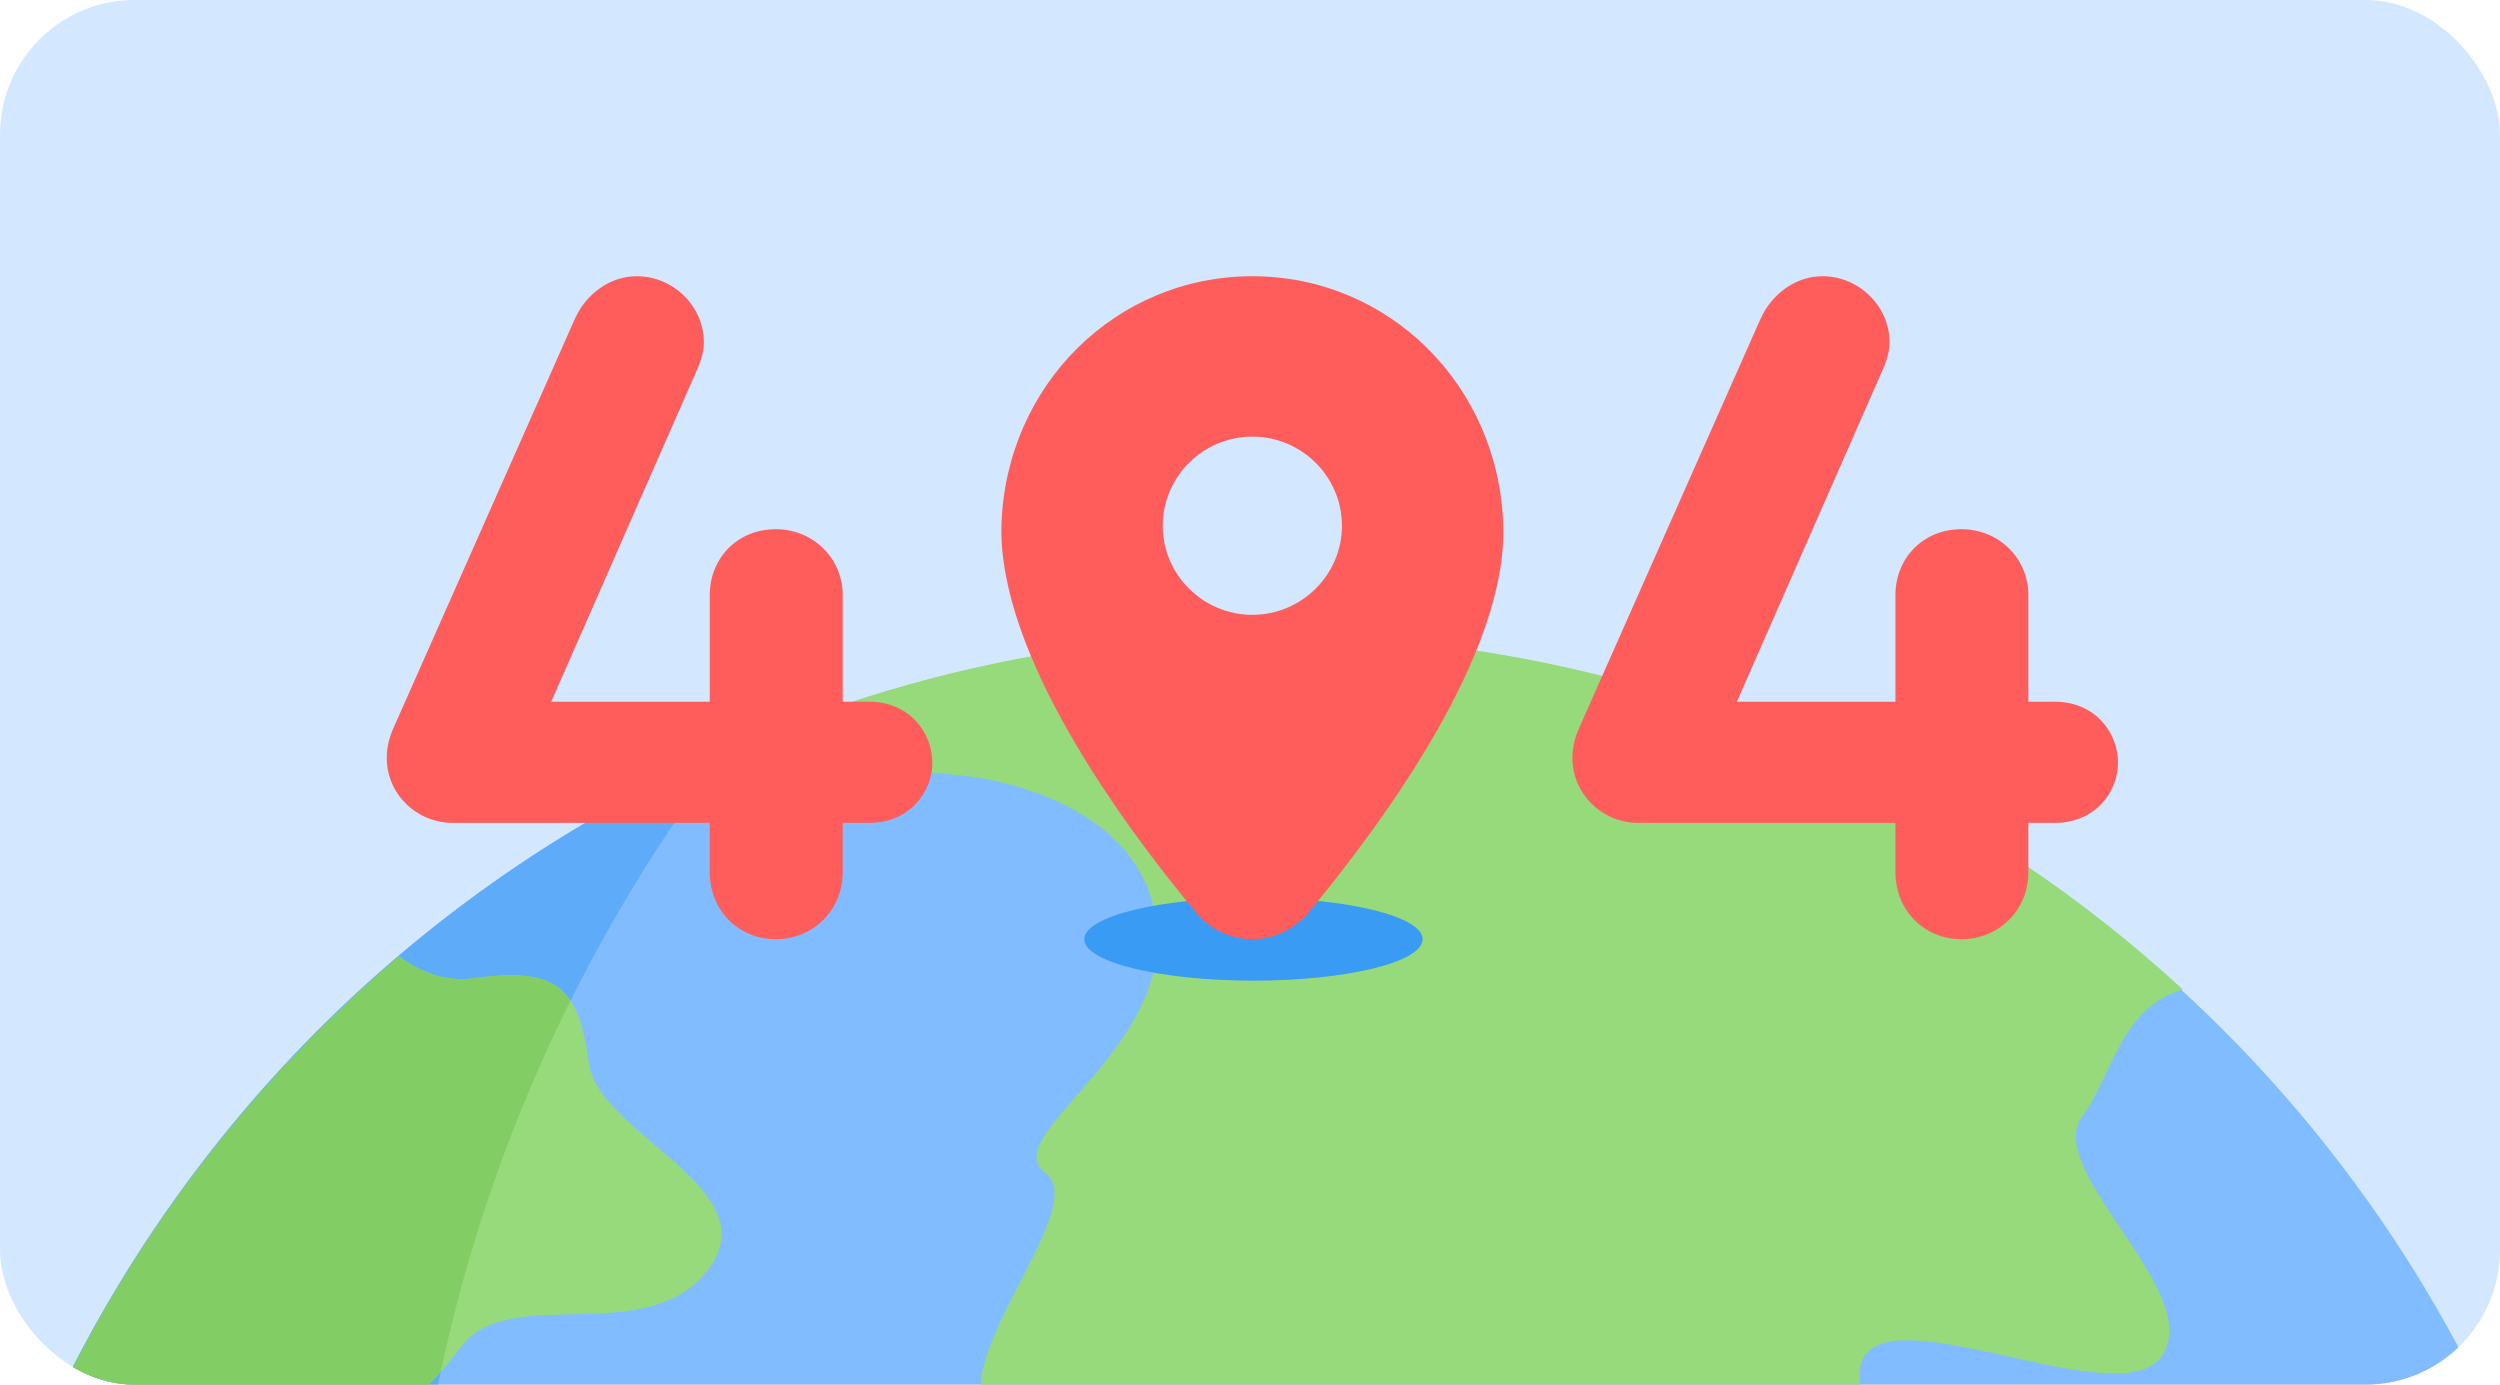 <svg width="260" height="144" viewBox="0 0 260 144" fill="none" xmlns="http://www.w3.org/2000/svg">
<g clip-path="url(#clip0_1207_1904)">
<rect width="260" height="144" rx="14" fill="#D3E8FF"/>
<circle cx="132.155" cy="206.129" r="140.055" transform="rotate(-23.149 132.155 206.129)" fill="#80BCFF"/>
<path opacity="0.5" fill-rule="evenodd" clip-rule="evenodd" d="M75.512 78.06C5.484 109.006 -26.806 190.618 3.376 261.21C33.01 330.521 111.932 363.632 181.758 337.13C127.496 329.391 78.469 294.337 55.346 240.257C31.547 184.592 41.282 123.014 75.512 78.06Z" fill="#3A9BF5"/>
<path d="M75.179 78.191L100.182 80.67C100.182 80.67 118.315 82.238 120.243 95.707C122.173 109.173 103.566 118.122 108.697 121.968C113.832 125.814 96.695 142.847 103.694 148.091C110.693 153.335 104.752 175.845 118.628 173.855C132.502 171.869 119.551 151.234 128.532 149.948C137.51 148.664 154.42 159.153 149.527 165.685C144.63 172.214 152.352 182.328 138.058 191.676C123.767 201.023 108.375 195.317 109.892 205.928C111.411 216.539 100.867 243.247 126.437 253.848C152.007 264.45 159.932 249.987 167.973 239.258C176.014 228.527 189.545 241.583 197.943 247.878C206.339 254.17 238.7 256.199 237.472 247.629C236.247 239.058 220.908 225.015 219.037 211.956C217.166 198.895 220.652 189.593 209.455 186.303C203.523 184.559 199.492 171.441 189.289 172.901C179.085 174.362 168.886 178.739 168.068 173.025C167.249 167.31 195.174 155.817 193.478 143.981C191.782 132.145 219.83 147.704 224.726 141.172C229.624 134.642 212.36 121.705 216.556 116.104C219.58 112.068 220.613 104.646 227.027 102.911C206.161 83.73 179.299 70.678 149.009 67.037C122.878 63.895 97.57 68.168 75.179 78.191Z" fill="#97DA7B"/>
<path d="M5.692 146.072C8.779 148.836 12.248 151.174 16.326 152.383C31.983 157.01 43 146.688 47.982 140.041C52.963 133.391 67.395 140.383 73.69 131.986C79.985 123.588 62.317 117.997 61.264 110.65C60.212 103.305 58.548 100.419 49.368 101.735C46.353 102.166 43.701 101.091 41.49 99.462C26.573 112.157 14.273 127.977 5.692 146.072Z" fill="#97DA7B"/>
<path d="M174.862 339.647C173.525 331.962 169.591 323.455 159.254 319.918C138.377 312.777 129.861 288.657 115.985 290.644C102.11 292.63 94.207 286.891 89.515 287.563C84.819 288.236 86.661 299.631 75.057 297.129C63.454 294.627 65.082 281.272 65.082 281.272C67.994 273.987 59.334 268.77 57.202 253.874C55.07 238.978 72.237 233.814 77.832 226.347C83.425 218.885 76.194 212.007 61.502 214.11C46.811 216.215 39.762 193.171 26.398 195.084C13.033 196.998 14.442 182.118 1.79 183.929C-1.018 184.329 -3.566 183.8 -5.836 182.75C-6.207 184.956 -6.532 187.183 -6.802 189.427C-16.031 266.249 38.764 336.008 115.586 345.237C136.196 347.716 156.299 345.577 174.862 339.647Z" fill="#97DA7B"/>
<path fill-rule="evenodd" clip-rule="evenodd" d="M59.333 104.058C57.758 101.687 54.955 100.931 49.367 101.733C46.352 102.164 43.699 101.088 41.489 99.459C26.572 112.154 14.271 127.974 5.69 146.069C8.778 148.833 12.247 151.171 16.325 152.38C30.021 156.428 40.166 149.036 45.828 142.672C48.693 129.275 53.238 116.295 59.333 104.058ZM44.996 206.196C44.352 205.567 43.714 204.929 43.077 204.293C37.939 199.161 32.92 194.147 26.396 195.081C19.622 196.051 16.644 192.707 13.706 189.408C10.848 186.199 8.028 183.033 1.789 183.926C-1.02 184.327 -3.567 183.797 -5.837 182.748C-6.208 184.954 -6.533 187.18 -6.803 189.424C-16.033 266.246 38.763 336.005 115.585 345.235C136.195 347.713 156.298 345.575 174.861 339.645C174.641 338.379 174.35 337.092 173.972 335.808C141.275 329.51 110.885 313.237 87.468 288.859C86.918 289.557 86.467 290.468 85.988 291.435C84.351 294.74 82.387 298.707 75.056 297.126C63.453 294.624 65.081 281.269 65.081 281.269C66.607 277.449 64.953 274.198 62.726 269.822C60.706 265.852 58.215 260.957 57.201 253.871C56.778 250.916 57.114 248.344 57.969 246.062C57.061 244.146 56.186 242.205 55.346 240.239C50.57 229.069 47.144 217.66 44.996 206.196Z" fill="#82CD64"/>
<ellipse cx="130.359" cy="97.68" rx="17.597" ry="4.309" fill="#3A9BF5"/>
<path d="M130.244 28.727C116.079 28.727 104.617 40.033 104.151 54.583C103.779 68.021 116.732 85.722 124.466 94.989C125.864 96.657 128.008 97.677 130.244 97.677C132.481 97.677 134.531 96.657 136.022 94.989C143.756 85.629 156.803 68.021 156.337 54.583C155.871 40.033 144.409 28.727 130.244 28.727ZM130.244 63.943C125.119 63.943 120.925 59.773 120.925 54.676C120.925 49.578 125.119 45.408 130.244 45.408C135.369 45.408 139.563 49.578 139.563 54.676C139.563 59.773 135.369 63.943 130.244 63.943Z" fill="#FF5C5C"/>
<path d="M90.407 72.98C94.504 72.98 96.962 76.105 96.962 79.33C96.962 82.455 94.504 85.58 90.407 85.58H87.642V90.721C87.642 94.653 84.569 97.677 80.677 97.677C76.785 97.677 73.815 94.653 73.815 90.721V85.58H47.084C43.294 85.58 40.222 82.556 40.222 78.826C40.222 77.818 40.426 76.911 40.836 75.903L59.784 33.162C60.91 30.642 63.368 28.727 66.236 28.727C70.026 28.727 73.201 31.852 73.201 35.581C73.201 36.388 72.996 37.194 72.689 38.001L57.326 72.98H73.815V61.891C73.815 58.061 76.683 55.036 80.677 55.036C84.569 55.036 87.642 58.061 87.642 61.891V72.98H90.407Z" fill="#FF5C5C"/>
<path d="M213.717 72.98C217.814 72.98 220.272 76.105 220.272 79.33C220.272 82.455 217.814 85.58 213.717 85.58H210.951V90.721C210.951 94.653 207.879 97.677 203.987 97.677C200.095 97.677 197.125 94.653 197.125 90.721V85.58H170.393C166.604 85.58 163.531 82.556 163.531 78.826C163.531 77.818 163.736 76.911 164.146 75.903L183.093 33.162C184.22 30.642 186.678 28.727 189.546 28.727C193.335 28.727 196.51 31.852 196.51 35.581C196.51 36.388 196.305 37.194 195.998 38.001L180.635 72.98H197.125V61.891C197.125 58.061 199.993 55.036 203.987 55.036C207.879 55.036 210.951 58.061 210.951 61.891V72.98H213.717Z" fill="#FF5C5C"/>
</g>
<defs>
<clipPath id="clip0_1207_1904">
<rect width="260" height="144" rx="14" fill="white"/>
</clipPath>
</defs>
</svg>
